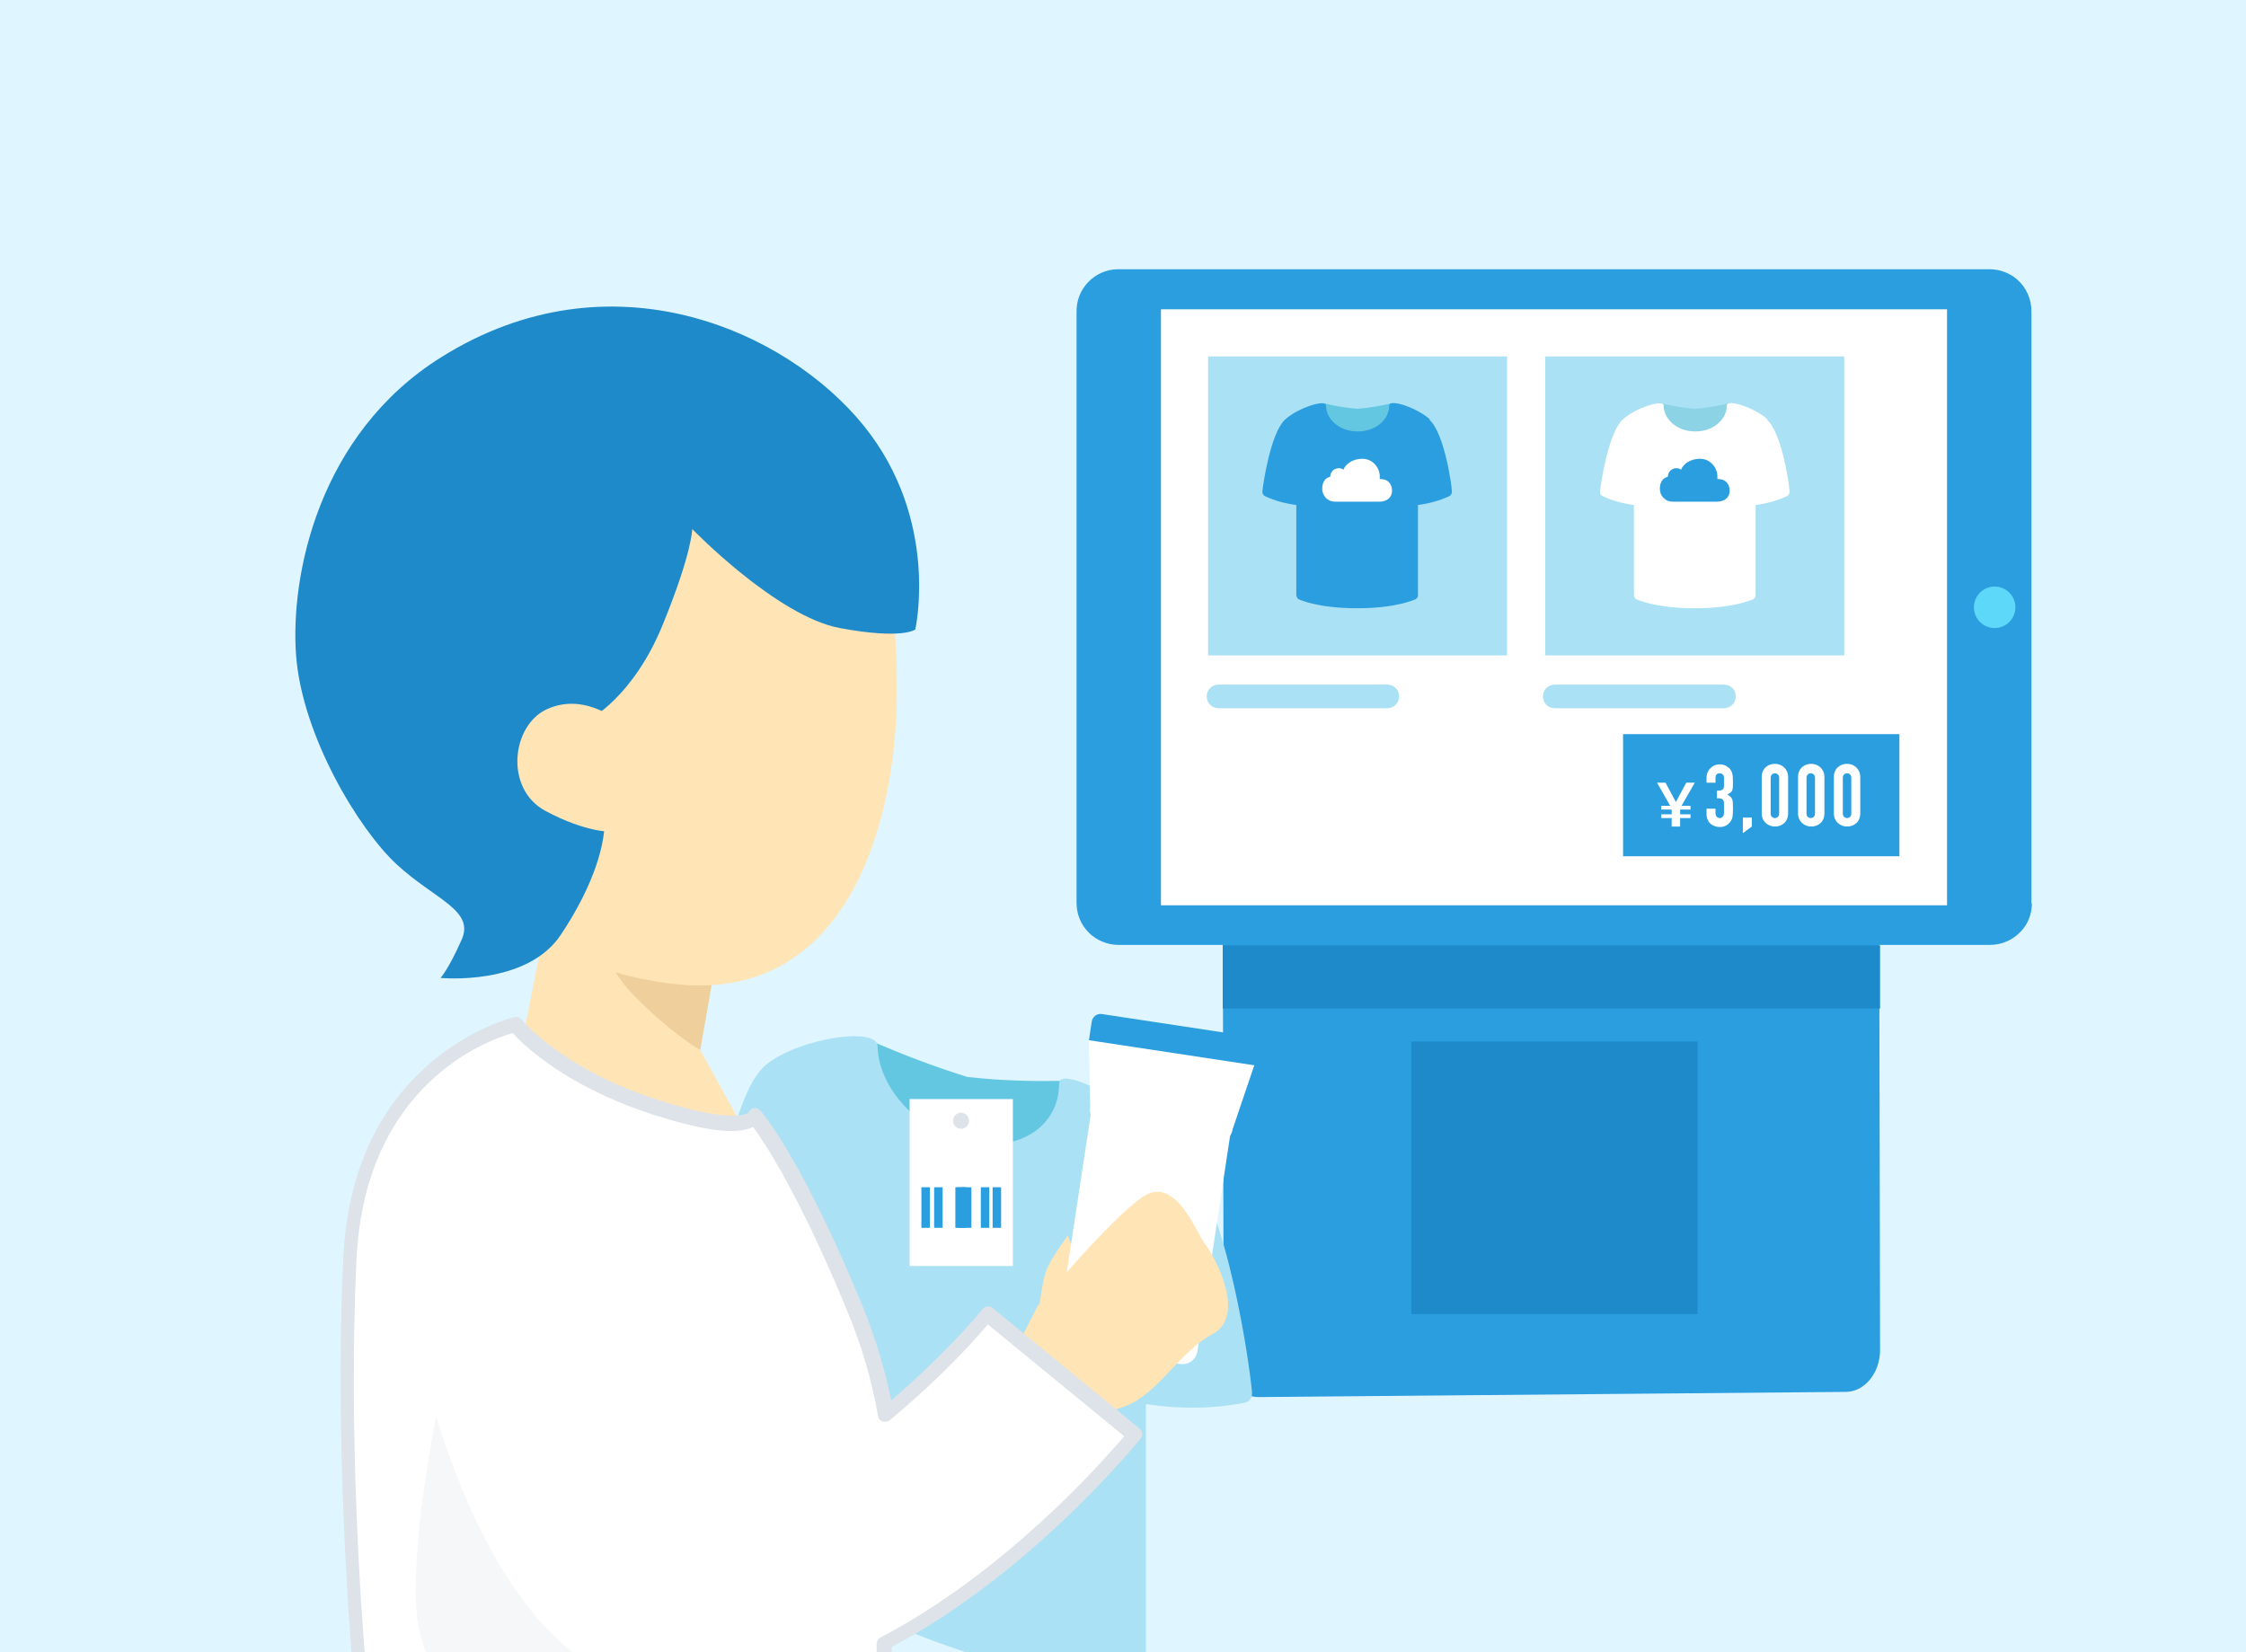 <?xml version="1.0" encoding="UTF-8"?><svg id="_レイヤー_1" xmlns="http://www.w3.org/2000/svg" xmlns:xlink="http://www.w3.org/1999/xlink" viewBox="0 0 47.63 35.04"><rect x="0" y="0" width="47.63" height="35.04" fill="#333333" stroke="none"/><defs><clipPath id="clippath"><rect width="47.63" height="35.04" fill="none" stroke-width="0"/></clipPath></defs><g clip-path="url(#clippath)"><rect width="47.63" height="35.04" fill="#dff5ff" stroke-width="0"/><path d="M39.87,28.63c0,.49-.33.89-.73.89l-12.45.11c-.41,0-.74-.4-.74-.88l-.02-9.99c0-.49.33-.89.73-.89l12.45-.11c.41,0,.74.4.74.88l.02,9.99Z" fill="#2a9edf" stroke-width="0"/><path d="M43.09,19.16c0,.23-.09.45-.24.6-.16.17-.39.28-.65.28h-18.48c-.24,0-.47-.1-.63-.26s-.26-.38-.26-.63V6.6c0-.24.09-.45.24-.61.16-.17.39-.28.64-.28h18.48c.22,0,.43.08.59.22.18.16.3.4.3.67v12.56Z" fill="#2a9edf" stroke-width="0"/><circle cx="42.3" cy="12.88" r=".44" fill="#5dd8f9" stroke-width="0"/><rect x="24.62" y="6.56" width="16.67" height="12.64" fill="#fff" stroke-width="0"/><rect x="25.93" y="20.05" width="13.94" height="1.34" fill="#1e8aca" stroke-width="0"/><rect x="25.62" y="7.56" width="6.34" height="6.34" fill="#aae1f4" stroke-width="0"/><path d="M29.61,8.58s-.06-.03-.09-.03c-.24.06-.49.1-.73.12-.25-.02-.49-.06-.73-.12-.03,0-.06,0-.09.03-.02.02-.04.06-.04.09,0,.37.45.61.86.61s.86-.24.86-.61c0-.04-.01-.07-.04-.09Z" fill="#64c7e2" stroke-width="0"/><path d="M30.33,8.9c-.27-.25-.87-.45-.87-.3,0,.3-.29.55-.66.55h0s0,0-.01,0c0,0,0,0-.01,0h0c-.36,0-.66-.25-.66-.55,0-.14-.6.05-.87.3-.31.29-.47,1.4-.48,1.53,0,.04.02.07.05.09.21.1.44.16.67.19,0,0,0,0,0,0v1.92s.02.07.05.08c.01,0,.38.19,1.24.19,0,0,0,0,0,0,0,0,0,0,0,0,.86,0,1.22-.19,1.24-.19.03-.02.05-.05.05-.08v-1.92s0,0,0,0c.23-.03.46-.09.67-.19.03-.02.05-.05.05-.09,0-.13-.16-1.25-.48-1.53Z" fill="#2a9edf" stroke-width="0"/><path d="M29.28,10.16h-.02s0-.04,0-.06c0-.17-.14-.37-.37-.37-.19,0-.35.1-.4.23-.03-.02-.06-.03-.1-.03-.1,0-.18.08-.18.18,0,0,0,0,0,0-.12.03-.17.13-.17.26,0,.15.12.27.27.27h.94c.15,0,.27-.08.27-.23s-.09-.25-.24-.25Z" fill="#fff" stroke-width="0"/><rect x="32.77" y="7.56" width="6.34" height="6.34" fill="#aae1f4" stroke-width="0"/><path d="M36.77,8.58s-.06-.03-.09-.03c-.24.06-.49.1-.73.12-.25-.02-.49-.06-.73-.12-.03,0-.06,0-.09.03-.02.02-.04.06-.04.09,0,.37.45.61.86.61s.86-.24.86-.61c0-.04-.01-.07-.04-.09Z" fill="#8cd4e5" stroke-width="0"/><path d="M37.49,8.9c-.27-.25-.87-.45-.87-.3,0,.3-.29.55-.66.55h0s0,0-.01,0c0,0,0,0-.01,0h0c-.36,0-.66-.25-.66-.55,0-.14-.6.05-.87.3-.31.29-.47,1.4-.48,1.53,0,.04.02.07.05.09.21.1.44.16.67.19,0,0,0,0,0,0v1.92s.02.07.05.08c.01,0,.38.19,1.24.19,0,0,0,0,0,0,0,0,0,0,0,0,.86,0,1.22-.19,1.24-.19.03-.02.05-.05.05-.08v-1.92s0,0,0,0c.23-.03.46-.09.67-.19.03-.02.05-.05.05-.09,0-.13-.16-1.25-.48-1.53Z" fill="#fff" stroke-width="0"/><path d="M36.44,10.16h-.02s0-.04,0-.06c0-.17-.14-.37-.37-.37-.19,0-.35.1-.4.23-.03-.02-.06-.03-.1-.03-.1,0-.18.08-.18.18,0,0,0,0,0,0-.12.03-.17.13-.17.26,0,.15.12.27.27.27h.94c.15,0,.27-.08.27-.23s-.09-.25-.24-.25Z" fill="#2a9edf" stroke-width="0"/><path d="M29.42,15.02h-3.58c-.14,0-.25-.11-.25-.25s.11-.25.25-.25h3.58c.14,0,.25.11.25.25s-.11.25-.25.25Z" fill="#aae1f4" stroke-width="0"/><path d="M36.56,15.02h-3.59c-.14,0-.25-.11-.25-.25s.11-.25.25-.25h3.59c.14,0,.25.11.25.25s-.11.25-.25.25Z" fill="#aae1f4" stroke-width="0"/><rect x="34.42" y="15.57" width="5.86" height="2.59" fill="#2a9edf" stroke-width="0"/><path d="M35.45,17.53v-.18h-.22v-.08h.22v-.1h-.22v-.08h.19l-.28-.49h.18l.22.41h0l.22-.41h.18l-.28.49h.19v.08h-.22v.1h.22v.08h-.22v.18h-.16Z" fill="#fff" stroke-width="0"/><path d="M36.41,16.77c.11,0,.15-.02.15-.11v-.17c0-.05-.04-.09-.09-.09-.07,0-.09.05-.09.09v.11h-.19v-.11c0-.16.13-.28.28-.28.1,0,.17.05.21.09.05.06.07.11.07.28,0,.18,0,.21-.12.27.12.07.12.11.12.3,0,.17-.01.21-.05.27-.05.07-.12.12-.23.12-.12,0-.28-.07-.28-.28v-.11h.19v.1c0,.06.04.1.09.1s.09-.04.09-.11v-.19c0-.1-.03-.12-.15-.12v-.17Z" fill="#fff" stroke-width="0"/><path d="M36.96,17.34h.19v.19l-.19.14v-.33Z" fill="#fff" stroke-width="0"/><path d="M37.36,16.48c0-.18.13-.28.28-.28s.28.11.28.28v.77c0,.18-.13.28-.28.28s-.28-.11-.28-.28v-.77ZM37.55,17.26c0,.05.04.09.09.09s.09-.04.09-.09v-.77c0-.05-.04-.09-.09-.09s-.09.04-.09.09v.77Z" fill="#fff" stroke-width="0"/><path d="M38.13,16.48c0-.18.13-.28.28-.28s.28.11.28.28v.77c0,.18-.13.28-.28.28s-.28-.11-.28-.28v-.77ZM38.31,17.26c0,.05.04.09.09.09s.09-.04.09-.09v-.77c0-.05-.04-.09-.09-.09s-.09.04-.09.09v.77Z" fill="#fff" stroke-width="0"/><path d="M38.89,16.48c0-.18.13-.28.28-.28s.28.11.28.28v.77c0,.18-.13.28-.28.28s-.28-.11-.28-.28v-.77ZM39.08,17.26c0,.05.04.09.09.09s.09-.04.09-.09v-.77c0-.05-.04-.09-.09-.09s-.09.04-.09.09v.77Z" fill="#fff" stroke-width="0"/><rect x="29.93" y="22.09" width="6.07" height="5.78" fill="#1e8aca" stroke-width="0"/><path d="M22.92,23.05c-.07-.09-.17-.14-.27-.13-.72.02-1.43,0-2.14-.08-.7-.22-1.39-.48-2.07-.78-.09-.04-.18-.03-.24.03-.07.05-.11.15-.1.25.02,1.07,1.26,2.06,2.44,2.32s2.51-.17,2.51-1.29c0-.11-.04-.23-.12-.31Z" fill="#64c7e2" stroke-width="0"/><path d="M25.11,24.47c-.84-.95-2.65-1.92-2.65-1.49,0,.91-.85,1.46-1.9,1.24h0s-.03,0-.04,0c-.01,0-.02,0-.04-.01h0c-1.03-.24-1.85-1.14-1.87-2.02,0-.42-1.64-.18-2.35.38-.81.64-1.14,3.68-1.16,4.04,0,.1.05.21.14.28.56.42,1.16.75,1.77.98.01,0,.02.02.02.03l.1,5.33c0,.09.05.19.13.26.04.03,1,.85,3.35,1.59,0,0,0,0,0,0,0,0,0,0,0,0,2.45.78,3.5.57,3.55.56.09-.02.14-.09.14-.19v-5.65s.01-.02.02-.02c.71.11,1.41.1,2.07-.03.11-.02.17-.11.16-.23-.03-.41-.5-3.95-1.48-5.06Z" fill="#aae1f4" stroke-width="0"/><rect x="19.29" y="23.31" width="2.19" height="3.54" fill="#fff" stroke-width="0"/><rect x="19.54" y="25.18" width=".18" height=".86" fill="#2a9edf" stroke-width="0"/><rect x="19.81" y="25.18" width=".18" height=".86" fill="#2a9edf" stroke-width="0"/><rect x="20.26" y="25.18" width=".18" height=".86" fill="#2a9edf" stroke-width="0"/><rect x="20.31" y="25.18" width=".18" height=".86" fill="#2a9edf" stroke-width="0"/><rect x="20.42" y="25.18" width=".18" height=".86" fill="#2a9edf" stroke-width="0"/><rect x="20.8" y="25.18" width=".18" height=".86" fill="#2a9edf" stroke-width="0"/><rect x="21.05" y="25.18" width=".18" height=".86" fill="#2a9edf" stroke-width="0"/><circle cx="20.38" cy="23.77" r=".17" fill="#dde3e8" stroke-width="0"/><path d="M23.05,27.11l-.41-.9s-.29.39-.42.66-.19.96-.19.96l1.03-.71Z" fill="#ffe5b6" stroke-width="0"/><rect x="22.77" y="23.49" width="2.99" height="5.29" rx=".32" ry=".32" transform="translate(4.19 -3.34) rotate(8.62)" fill="#fff" stroke-width="0"/><path d="M25.74,24.23l-2.33-.35c-.19-.03-.32-.21-.29-.4l-.03-1.46c.03-.19.21-.32.4-.29l2.83.43c.19.03.32.21.29.4l-.47,1.39c-.03.19-.21.32-.4.29Z" fill="#fff" stroke-width="0"/><path d="M23.29,21.74h3.19c.1,0,.19.08.19.19v.4h-3.56v-.4c0-.1.08-.19.19-.19Z" transform="translate(3.59 -3.48) rotate(8.62)" fill="#2a9edf" stroke-width="0"/><path d="M22.03,27.67s1.52-1.83,2.21-2.29,1.12.75,1.32,1.01.88,1.51.16,1.9-1.17,1.28-1.85,1.53-1.41.33-1.41.33l-1.13-1.13.69-1.35Z" fill="#ffe5b6" stroke-width="0"/><polyline points="15.1 20.51 14.74 22.07 16 24.36 15.46 24.92 10.99 22.52 11.45 20.18 8.17 16.43" fill="#ffe5b6" stroke-width="0"/><path d="M15.16,20.5l-2.49-1.13s-.04.92.78,1.75,1.4,1.15,1.4,1.15l.31-1.77Z" fill="#efcf9c" stroke-width="0"/><path d="M18.47,11.11s.58.93.55,3.67-1.09,6.56-4.8,6.08c-4.16-.54-2.71-3-2.71-3l-1.39-7.54,8.35.79Z" fill="#ffe5b6" stroke-width="0"/><path d="M9.34,20.74s1.82.18,2.55-.91.96-1.99.93-2.49-.34-2.07-.34-2.07c0,0,.94-.47,1.57-2.01s.63-2.04.63-2.04c0,0,1.79,1.85,3.13,2.1s1.6.03,1.6.03c0,0,.53-2.32-1.1-4.33s-5.36-3.7-8.96-1.44c-2.6,1.63-3.2,4.64-3.07,6.33s1.32,3.67,2.13,4.42,1.66.97,1.38,1.6-.44.8-.44.8Z" fill="#1e8aca" stroke-width="0"/><path d="M13.01,15.23s-.66-.53-1.41-.19-.91,1.69-.03,2.16,1.41.44,1.41.44l.03-2.41Z" fill="#ffe5b6" stroke-width="0"/><path d="M10.94,21.73s-3.31.73-3.51,4.97.2,8.68.2,8.68h11.11l.02-1.93s.66-2.53-.64-5.7-2.12-4.07-2.12-4.07c0,0-.14.46-2.19-.22s-2.88-1.73-2.88-1.73Z" fill="#fff" stroke-width="0"/><path d="M10.13,26.08s-1.02,3.99-1.24,6.33-.03,2.87,1.53,4.43,5.2-1.26,5.2-1.26l-5.49-9.5Z" fill="#dde3e8" opacity=".3" stroke-width="0"/><path d="M14.92,35.91c-.4,0-.8-.04-1.2-.12-3.82-.78-5.15-7.77-5.54-10.74l4-.53c.44,3.3,1.62,6.87,2.43,7.34,1.94.4,5.11-2.52,6.32-3.99l3.12,2.56c-.49.6-4.62,5.48-9.14,5.48Z" fill="#fff" stroke-width="0"/><path d="M14.92,36.06c-.42,0-.83-.04-1.23-.12-.34-.07-.69-.21-1.06-.42h-5c-.08,0-.14-.06-.15-.14,0-.04-.4-4.5-.2-8.7.2-4.3,3.6-5.1,3.63-5.11.05-.01.11,0,.15.05,0,.01.84,1.03,2.81,1.68,1.75.58,2.01.29,2.01.29.02-.05.05-.08.11-.09.05-.01.1.02.14.06.03.04.85.96,2.15,4.11.27.66.48,1.34.62,2.03.72-.62,1.44-1.33,1.94-1.94.05-.06.15-.07.21-.02l3.12,2.56c.06.05.07.15.02.21-.24.29-2.41,2.9-5.28,4.42v.42c0,.08-.07.15-.16.15h-1.1c-.95.36-1.86.54-2.72.54ZM7.77,35.22h4.9s.05,0,.07.02c.36.2.69.33,1.01.4,1.18.24,2.45.11,3.81-.41.02,0,.04,0,.05,0h.98v-.37c0-.05.04-.11.08-.13,2.62-1.37,4.67-3.68,5.17-4.27l-2.89-2.37c-.55.65-1.32,1.4-2.08,2.03-.04.03-.1.04-.15.03-.05-.02-.09-.06-.1-.12-.13-.75-.35-1.5-.65-2.22-1.03-2.5-1.76-3.58-2-3.91,0,0,0,0,0,0-.34.18-1.09.08-2.21-.29-1.77-.59-2.65-1.44-2.89-1.7-.52.15-3.13,1.07-3.31,4.8-.18,3.76.12,7.74.19,8.52Z" fill="#dde3e8" stroke-width="0"/></g></svg>